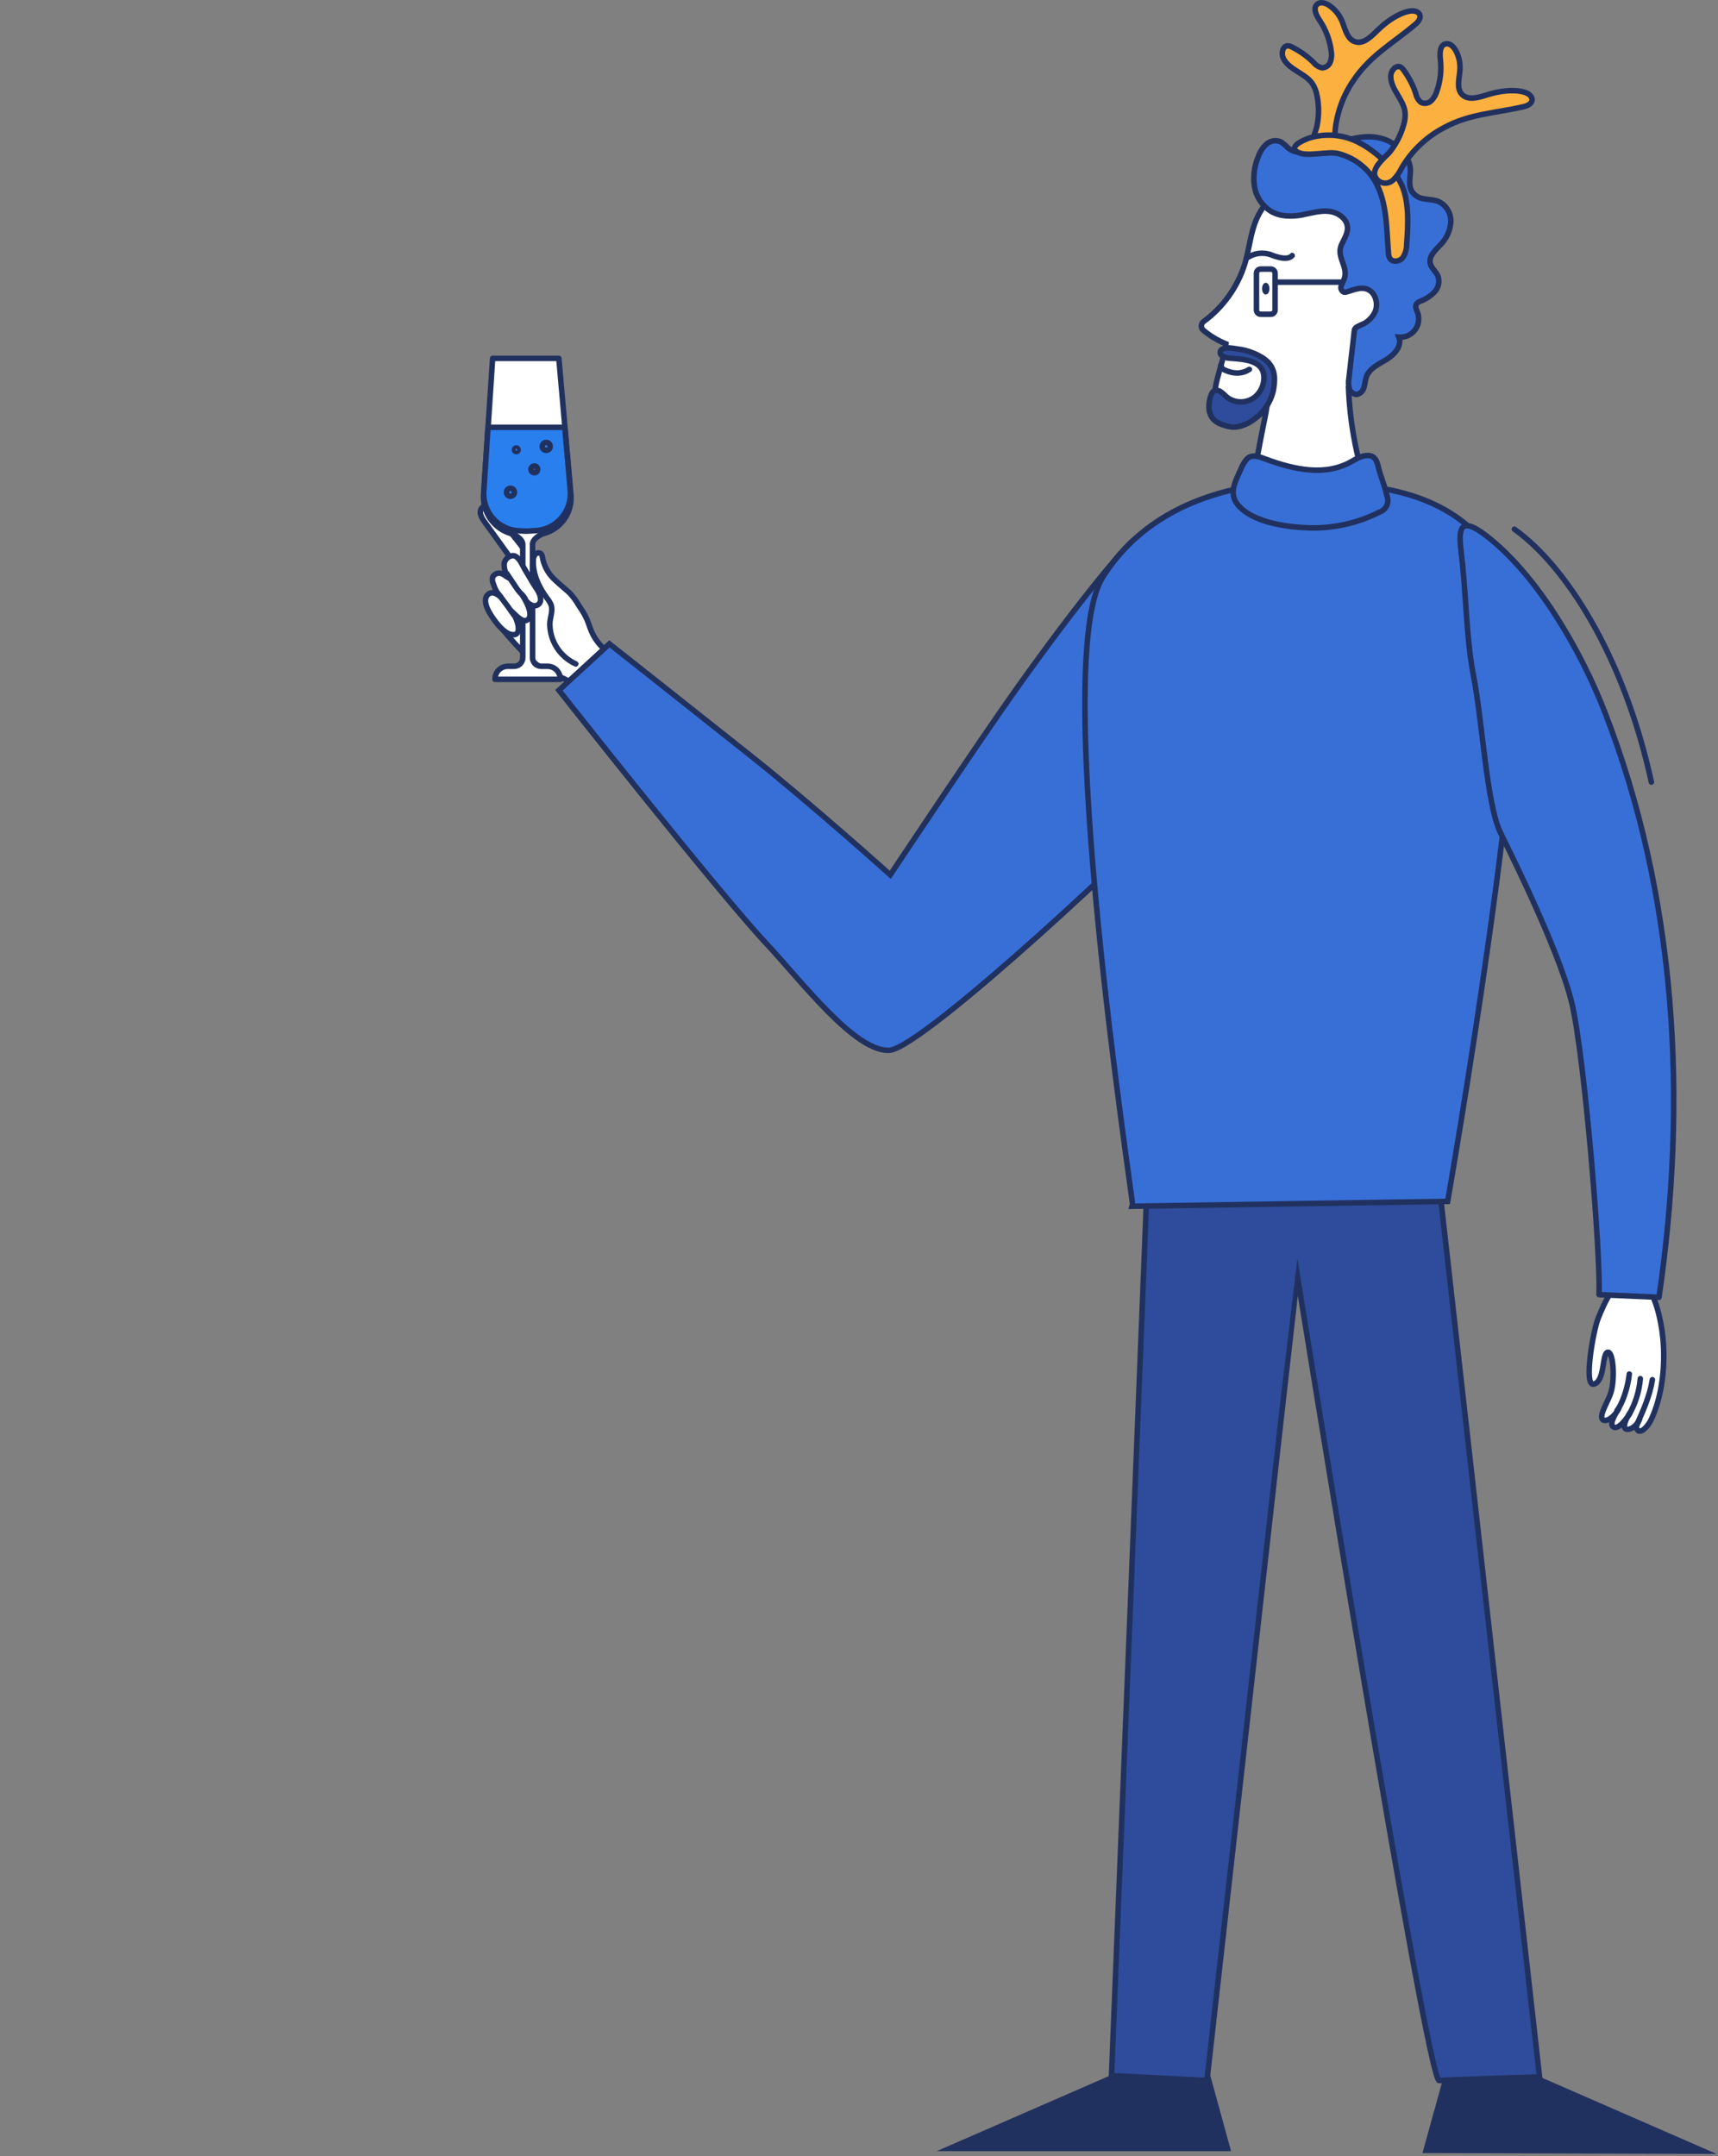 <?xml version="1.0" encoding="UTF-8"?> <svg xmlns="http://www.w3.org/2000/svg" width="467" height="586" viewBox="0 0 467 586" fill="none"><rect x="0" y="0" width="467" height="586" fill="#808080" stroke="none"/> <g clip-path="url(#clip0_311_3399)"> <path d="M374.65 8.06C376.82 5.94 379.94 3.71 382.97 3.06C385.62 2.48 387.31 4.39 384.77 6.57C378.91 11.57 372.62 14.95 368.12 21.57C365.02 25.95 363.195 31.105 362.85 36.46C362.906 37.84 362.73 39.219 362.33 40.54C362.115 41.196 361.692 41.763 361.126 42.157C360.559 42.55 359.879 42.748 359.19 42.72C354.53 42.02 357.6 36.32 358.02 34.09C358.541 31.449 358.541 28.731 358.02 26.09C357.828 24.919 357.407 23.798 356.78 22.79C354.78 19.85 350.42 19.04 348.85 15.86C348.21 14.56 348.63 12.45 350.08 12.45C350.471 12.479 350.85 12.595 351.19 12.79C353.355 13.865 355.336 15.276 357.06 16.97C357.645 17.717 358.473 18.237 359.4 18.44C359.905 18.423 360.391 18.251 360.794 17.946C361.197 17.642 361.496 17.221 361.65 16.74C361.972 15.794 362.041 14.781 361.85 13.8C361.459 10.879 360.409 8.086 358.78 5.63C357.86 4.25 356.78 2.25 358.06 1.16C358.96 0.38 360.38 0.83 361.36 1.51C362.857 2.539 364.033 3.971 364.75 5.64C365.65 7.76 366.09 10.52 368.26 11.31C370.65 12.17 372.82 9.84 374.65 8.06Z" fill="#FBB040" stroke="#21315F" stroke-width="1.5" stroke-miterlimit="10"></path> <path d="M407 560.24L463 584.67L387.65 584.45L394.31 560.38C394.31 560.38 399.19 564.28 407 560.24Z" fill="#21315F" stroke="#21315F" stroke-width="1.5" stroke-miterlimit="10"></path> <path d="M153.55 184.57C151.74 183.68 149.77 183.06 148.01 182.07C146.448 181.132 145.001 180.015 143.7 178.74C141.11 176.261 138.682 173.619 136.43 170.83C131.52 165.17 132.43 164.4 134.1 161.73C135.05 160.2 136.6 159.2 137.87 157.93C138.7 157.1 139.93 155 141.15 154.93L131.65 141.74C131.207 141.178 130.869 140.541 130.65 139.86C130.538 139.512 130.527 139.14 130.617 138.786C130.707 138.433 130.895 138.111 131.16 137.86C131.74 137.37 132.88 137.93 133.53 138.32C135.22 139.32 137 142.37 138.22 143.94C140.06 146.3 142.4 149.08 144.05 151.58C145.4 153.58 145.96 153.92 148.52 156.84C150.52 159.09 151.03 160.47 152.45 163.1C154.87 167.59 156.66 172.56 160.37 176.1C161.77 177.43 163.37 178.53 164.67 179.98C165.352 180.672 165.856 181.52 166.139 182.45C166.421 183.38 166.473 184.365 166.29 185.32C165.72 187.52 162.82 189.5 160.5 189C158.18 188.5 155.81 185.7 153.55 184.57Z" fill="white" stroke="#21315F" stroke-width="1.5" stroke-linecap="round" stroke-linejoin="round"></path> <path d="M173.11 183.19C170.92 181.78 167.44 178.62 165.24 177.19C163.32 175.792 161.802 173.912 160.84 171.74C160.34 170.63 160.02 169.45 159.54 168.33C158.96 167.059 158.253 165.849 157.43 164.72C156.72 163.459 155.872 162.282 154.9 161.21C153.61 160.01 152.21 158.94 150.95 157.71C149.207 156.18 148.004 154.128 147.52 151.86C147.44 151.34 147.39 150.74 146.96 150.43C146.702 150.285 146.399 150.242 146.11 150.308C145.822 150.375 145.569 150.547 145.4 150.79C145.08 151.297 144.923 151.891 144.95 152.49C144.87 156.1 146.49 159.57 148.63 162.49C149.083 163.039 149.462 163.644 149.76 164.29C150.42 166.03 149.46 167.87 149.46 169.62C149.479 171.91 150.154 174.146 151.403 176.065C152.652 177.984 154.424 179.505 156.51 180.45" fill="white"></path> <path d="M173.11 183.19C170.92 181.78 167.44 178.62 165.24 177.19C163.32 175.792 161.802 173.912 160.84 171.74C160.34 170.63 160.02 169.45 159.54 168.33C158.96 167.059 158.253 165.849 157.43 164.72C156.72 163.459 155.872 162.282 154.9 161.21C153.61 160.01 152.21 158.94 150.95 157.71C149.207 156.18 148.004 154.128 147.52 151.86C147.44 151.34 147.39 150.74 146.96 150.43C146.702 150.285 146.399 150.242 146.11 150.308C145.822 150.375 145.569 150.547 145.4 150.79C145.08 151.297 144.923 151.891 144.95 152.49C144.87 156.1 146.49 159.57 148.63 162.49C149.083 163.039 149.462 163.644 149.76 164.29C150.42 166.03 149.46 167.87 149.46 169.62C149.479 171.91 150.154 174.146 151.403 176.065C152.652 177.984 154.424 179.505 156.51 180.45" stroke="#21315F" stroke-width="1.5" stroke-linecap="round" stroke-linejoin="round"></path> <path d="M307.88 147.48C310.13 144 298.65 155.85 276.65 186.72C266.27 201.27 242 237.77 242 237.77C242 237.77 220.58 218.54 204 205.36C187.42 192.18 165.65 175 165.65 175L151.93 187.61C151.93 187.61 194.93 242.16 208.3 256.45C217.88 266.69 232.47 286.04 241.79 285.45C251.11 284.86 315.35 224.45 316.31 221.59C317.27 218.73 307.88 147.48 307.88 147.48Z" fill="#386FD6" stroke="#21315F" stroke-width="1.5" stroke-miterlimit="10"></path> <path d="M326.98 559.62L333.65 583.92H258.23L314.23 559.5C322.07 563.52 326.98 559.62 326.98 559.62Z" fill="#21315F" stroke="#21315F" stroke-width="1.5" stroke-miterlimit="10"></path> <path d="M312.72 298.14C312.72 301.14 302.14 564.14 302.14 564.14L328.08 565.47C328.08 565.47 352.47 347.74 352.65 346.69C352.65 346.69 387.86 565.76 391.22 565.5C395.58 565.17 418.49 564.5 418.49 564.5L388.41 297.14L312.72 298.14Z" fill="#2E4C9B" stroke="#21315F" stroke-width="1.5" stroke-miterlimit="10"></path> <path d="M393.51 326.53L307.9 327.85C308.22 327.17 285.2 180.15 299.73 156.93C314.51 133.32 343.5 129.62 362.91 131.33C374.58 132.33 404.71 133.21 411.66 165.57C417.17 191.27 393.51 326.53 393.51 326.53Z" fill="#386FD6" stroke="#21315F" stroke-width="1.5" stroke-miterlimit="10"></path> <path d="M327.2 87.38C332.496 83.487 336.41 78.004 338.37 71.73C339.37 68.43 339.75 64.96 340.78 61.66C341.696 58.634 343.353 55.884 345.6 53.66C350.73 48.79 358.04 47.89 364.6 50.06C371.91 52.48 379.33 58.3 381.08 66.15C384.2 80.15 377.56 95.64 366.56 105.31C366.911 114.698 368.626 123.985 371.65 132.88C371.65 132.88 364.31 139.35 354.5 139.18C351.733 139.198 349 138.575 346.514 137.361C344.028 136.147 341.857 134.373 340.17 132.18C340.17 132.18 341.32 126.58 342.86 118.41C343.03 117.48 344.2 111.85 344.35 110.85C342.94 112.59 340.2 114.52 338.78 114.5C334.49 114.44 330.71 113.15 330.19 108.89C329.67 104.63 332.92 97.37 333.25 93.46C330.999 92.548 328.907 91.285 327.05 89.72C326.885 89.567 326.756 89.38 326.673 89.172C326.589 88.963 326.553 88.739 326.568 88.514C326.582 88.29 326.646 88.072 326.756 87.876C326.865 87.68 327.017 87.51 327.2 87.38V87.38Z" fill="white" stroke="#21315F" stroke-width="1.5"></path> <path d="M342.7 73.13H345.44C346.081 73.13 346.6 73.649 346.6 74.29V84.25C346.6 84.891 346.081 85.41 345.44 85.41H342.7C342.059 85.41 341.54 84.891 341.54 84.25V74.29C341.54 73.649 342.059 73.13 342.7 73.13Z" fill="white" stroke="#21315F" stroke-width="1.5"></path> <path d="M344.07 80.06C343.512 80.06 343.06 79.344 343.06 78.46C343.06 77.576 343.512 76.86 344.07 76.86C344.628 76.86 345.08 77.576 345.08 78.46C345.08 79.344 344.628 80.06 344.07 80.06Z" fill="#21315F"></path> <path d="M347.1 76.69H364.66" stroke="#21315F" stroke-width="1.5"></path> <path d="M351.25 69.46C350.03 70.9 346.84 69.82 345.34 69.18C344.336 68.854 343.274 68.75 342.226 68.874C341.178 68.998 340.17 69.348 339.27 69.9" fill="white"></path> <path d="M351.25 69.46C350.03 70.9 346.84 69.82 345.34 69.18C344.336 68.854 343.274 68.75 342.226 68.874C341.178 68.998 340.17 69.348 339.27 69.9" stroke="#21315F" stroke-width="1.5" stroke-linecap="round" stroke-linejoin="round"></path> <path d="M331.84 99.29C332.07 99.39 332.07 100.17 332.29 100.29C335.39 101.84 337.61 101.62 339.61 100.4" fill="white"></path> <path d="M331.84 99.29C332.07 99.39 332.07 100.17 332.29 100.29C335.39 101.84 337.61 101.62 339.61 100.4" stroke="#21315F" stroke-width="1.5" stroke-linecap="round" stroke-linejoin="round"></path> <path d="M344.65 98.41C346.8 100.61 346.65 103.41 346.07 106.41C345.294 109.472 343.45 112.157 340.87 113.98C338.87 115.48 336.31 116.5 333.87 115.9C331.08 115.22 329.11 114.23 328.67 111.4C328.45 109.94 328.96 106.27 330.42 106.09C331.64 105.94 332.54 107.09 333.48 107.93C334.538 108.751 335.833 109.209 337.172 109.234C338.511 109.259 339.822 108.851 340.91 108.07C341.847 107.351 342.58 106.4 343.038 105.311C343.496 104.222 343.662 103.033 343.52 101.86C343.01 98.12 338.52 97.68 335.28 97.44C334.22 97.36 332.66 97.35 331.91 96.44C331.807 96.317 331.735 96.171 331.7 96.015C331.666 95.858 331.669 95.696 331.71 95.541C331.751 95.386 331.829 95.243 331.937 95.125C332.045 95.006 332.18 94.915 332.33 94.86C333.45 94.29 335.19 94.67 336.42 94.86C339.01 95.1 342.75 96.48 344.65 98.41Z" fill="#2E4C9B" stroke="#21315F" stroke-width="1.5" stroke-miterlimit="10"></path> <path d="M354.07 58.4C351.15 58.93 347.98 58.93 345.43 57.4C344.255 56.661 343.252 55.679 342.488 54.52C341.724 53.361 341.216 52.051 341 50.68C340.588 47.925 340.952 45.11 342.05 42.55C342.497 41.224 343.287 40.041 344.34 39.12C344.869 38.667 345.516 38.376 346.206 38.28C346.895 38.185 347.598 38.289 348.23 38.58C348.903 39.06 349.529 39.602 350.1 40.2C352.39 42.08 355.77 41.47 358.57 40.56C364.47 38.64 370.78 35.77 376.57 37.96C379.47 39.05 382.44 41.8 383.22 44.9C383.93 47.76 381.88 51.06 384.98 53.25C386.71 54.47 389.13 53.97 391.08 54.79C392.128 55.3 392.999 56.112 393.583 57.12C394.168 58.128 394.438 59.287 394.36 60.45C394.164 62.786 393.139 64.974 391.47 66.62C390.14 68.04 388.38 69.62 388.77 71.52C389.05 72.88 390.37 73.79 390.89 75.08C391.132 75.811 391.172 76.593 391.006 77.344C390.841 78.096 390.476 78.788 389.95 79.35C388.882 80.457 387.58 81.311 386.14 81.85C385.691 81.985 385.295 82.258 385.01 82.63C384.58 83.34 385.06 84.22 385.35 85C385.627 85.785 385.704 86.627 385.574 87.449C385.443 88.271 385.109 89.047 384.603 89.708C384.096 90.368 383.433 90.892 382.673 91.231C381.913 91.57 381.08 91.714 380.25 91.65C381.17 93.95 379.09 96.34 376.98 97.65C374.87 98.96 372.3 100.04 371.44 102.36C371.09 103.3 371.07 104.36 370.76 105.28C370.655 105.764 370.409 106.205 370.053 106.549C369.697 106.892 369.247 107.122 368.76 107.21C368.297 107.184 367.855 107.012 367.496 106.719C367.137 106.426 366.879 106.028 366.76 105.58C366.535 104.687 366.504 103.756 366.67 102.85L368.05 90.75C368.16 89.75 368.05 89.44 368.76 88.91C369.441 88.539 370.142 88.205 370.86 87.91C372.127 87.184 373.142 86.088 373.77 84.77C374.77 82.47 373.84 79.25 371.43 78.52C369.71 77.99 367.91 78.8 366.18 79.31C365.906 79.414 365.61 79.445 365.32 79.4C365.01 79.273 364.76 79.033 364.619 78.729C364.478 78.425 364.457 78.079 364.56 77.76C364.779 77.13 365.046 76.518 365.36 75.93C366.67 72.5 363.14 69.93 364.66 66.51C365.34 64.98 366.37 63.51 366.29 61.83C366.18 59.43 363.71 57.72 361.29 57.44C358.87 57.16 356.53 57.91 354.16 58.35L354.07 58.4Z" fill="#386FD6" stroke="#21315F" stroke-width="1.5" stroke-miterlimit="10"></path> <path d="M411.65 143.84C425.39 153.59 441.35 177.98 448.89 212.56" stroke="#21315F" stroke-width="1.5" stroke-linecap="round" stroke-linejoin="round"></path> <path d="M137.8 157.9L142.63 163.91" stroke="#21315F" stroke-width="1.5" stroke-linecap="round" stroke-linejoin="round"></path> <path d="M433.25 376.2C436.49 375.34 435.32 367.14 437.25 367.55C438.58 368.06 438.99 374.94 437.87 378.55C437.1 381 434.5 384.81 435.68 385.9C436.91 386.72 439.27 384.54 439.99 382.83C439.31 384.01 437.25 387.05 438.58 387.83C439.82 388.74 442.26 385.57 443.08 384.02C442.26 385.17 440.83 387.86 441.98 388.41C443.48 388.91 445.46 386.8 445.72 385.57C445.6 386.3 444.06 387.99 445.39 388.91C446.58 389.39 448.25 387.07 448.8 385.91C451.87 379.48 452.71 371.04 452.04 363.91C451.63 359.49 449.76 348.27 444.31 347.12C439.43 346.12 435.91 354.6 434.42 358.34C433.02 361.81 430.42 377 433.25 376.2Z" fill="white" stroke="#21315F" stroke-width="1.5" stroke-linecap="round" stroke-linejoin="round"></path> <path d="M442.89 373.46C442.51 377.24 440.89 381.77 439.56 383.35" stroke="#21315F" stroke-width="1.5" stroke-linecap="round" stroke-linejoin="round"></path> <path d="M445.88 374.71C445.589 378.205 444.519 381.591 442.75 384.62" stroke="#21315F" stroke-width="1.5" stroke-linecap="round" stroke-linejoin="round"></path> <path d="M449.16 375C448.52 379.18 446.78 383.11 445.05 387" stroke="#21315F" stroke-width="1.5" stroke-linecap="round" stroke-linejoin="round"></path> <path d="M407.65 225.87C404.1 217.87 402.92 195.87 400.55 183.74C398.69 174.21 398.55 163.02 397.55 153.35C396.87 146.53 395.03 138.92 403.55 145.27C417.83 156 429.78 177.05 436.04 193.06C455.75 243.43 458.81 299.06 450.96 352.59L434.65 351.88C435.2 342.03 430.76 287.05 427.22 272.42C423.47 257.12 408.65 228.05 407.65 225.87Z" fill="#386FD6" stroke="#21315F" stroke-width="1.5" stroke-linecap="round" stroke-linejoin="round"></path> <path d="M138.83 145C136.582 144.333 134.628 142.922 133.288 140.997C131.949 139.072 131.304 136.749 131.46 134.41L133.91 97.41H151.91L155.19 134.49C155.389 136.785 154.789 139.079 153.491 140.983C152.194 142.887 150.279 144.285 148.07 144.94H147.98C146.67 145.33 144.76 146.54 144.76 147.94V178.76C144.76 179.378 145.005 179.971 145.442 180.407C145.879 180.844 146.472 181.09 147.09 181.09H148.84C149.294 181.09 149.743 181.179 150.163 181.353C150.582 181.527 150.963 181.783 151.283 182.104C151.604 182.425 151.857 182.807 152.03 183.227C152.203 183.646 152.291 184.096 152.29 184.55V184.64H134.56V184.55C134.56 183.632 134.925 182.752 135.573 182.103C136.222 181.454 137.102 181.09 138.02 181.09H139.77C140.388 181.09 140.981 180.844 141.418 180.407C141.855 179.971 142.1 179.378 142.1 178.76V147.93C142.06 146.55 140.15 145.34 138.83 145Z" fill="white" stroke="#21315F" stroke-width="1.5" stroke-linecap="round" stroke-linejoin="round"></path> <path d="M141.21 144.29L143.21 144.37L145.58 144.23C146.925 144.151 148.241 143.803 149.449 143.206C150.657 142.609 151.733 141.776 152.613 140.756C153.494 139.736 154.16 138.549 154.573 137.267C154.987 135.984 155.139 134.632 155.02 133.29L153.52 116.14H132.65L131.51 133.57C131.422 134.915 131.605 136.265 132.049 137.538C132.492 138.811 133.187 139.983 134.092 140.982C134.996 141.982 136.093 142.79 137.315 143.358C138.538 143.926 139.863 144.243 141.21 144.29V144.29Z" fill="#2A7FEE" stroke="#21315F" stroke-width="1.5" stroke-linecap="round" stroke-linejoin="round"></path> <path d="M148.48 122.41C147.884 122.41 147.4 121.926 147.4 121.33C147.4 120.734 147.884 120.25 148.48 120.25C149.077 120.25 149.56 120.734 149.56 121.33C149.56 121.926 149.077 122.41 148.48 122.41Z" stroke="#21315F" stroke-width="1.5" stroke-linecap="round" stroke-linejoin="round"></path> <path d="M145.24 128.48C144.737 128.48 144.33 128.072 144.33 127.57C144.33 127.067 144.737 126.66 145.24 126.66C145.743 126.66 146.15 127.067 146.15 127.57C146.15 128.072 145.743 128.48 145.24 128.48Z" stroke="#21315F" stroke-width="1.5" stroke-linecap="round" stroke-linejoin="round"></path> <path d="M140.34 122.75C140.064 122.75 139.84 122.526 139.84 122.25C139.84 121.974 140.064 121.75 140.34 121.75C140.616 121.75 140.84 121.974 140.84 122.25C140.84 122.526 140.616 122.75 140.34 122.75Z" stroke="#21315F" stroke-width="1.5" stroke-linecap="round" stroke-linejoin="round"></path> <path d="M138.76 134.88C138.164 134.88 137.68 134.396 137.68 133.8C137.68 133.204 138.164 132.72 138.76 132.72C139.357 132.72 139.84 133.204 139.84 133.8C139.84 134.396 139.357 134.88 138.76 134.88Z" stroke="#21315F" stroke-width="1.5" stroke-linecap="round" stroke-linejoin="round"></path> <path d="M139.79 172.51H139.64C137.82 172.64 135.82 170.44 134.83 169.14C133.61 167.55 130.52 163.35 132.74 161.5C133.85 160.58 135.26 161.5 136.2 162.36C135.235 161.329 134.526 160.086 134.13 158.73C133.971 158.424 133.875 158.089 133.849 157.745C133.824 157.402 133.868 157.056 133.98 156.73C134.18 156.41 134.466 156.152 134.806 155.988C135.145 155.823 135.525 155.758 135.9 155.8C136.65 155.85 137.61 156.73 138.28 157.07C137.411 155.958 136.974 154.569 137.05 153.16C137.151 152.596 137.435 152.081 137.858 151.694C138.281 151.307 138.819 151.07 139.39 151.02C141 151.02 141.93 153.52 142.6 154.65C143.36 155.94 144.03 157.01 144.77 158.32C145.51 159.63 146.49 160.68 146.84 162.06C146.953 162.511 146.977 162.98 146.91 163.44C146.85 163.652 146.749 163.849 146.612 164.021C146.476 164.193 146.306 164.337 146.113 164.443C145.921 164.549 145.709 164.616 145.491 164.639C145.272 164.663 145.051 164.643 144.84 164.58C144.171 164.388 143.579 163.989 143.15 163.44C142.722 162.896 142.325 162.329 141.96 161.74C142.8 163 145.24 167.2 143.4 168.47C141.99 169.47 139.94 166.86 138.99 166.07C140.08 167 142.25 172.14 139.79 172.51Z" fill="white" stroke="#21315F" stroke-width="1.5" stroke-linecap="round" stroke-linejoin="round"></path> <path d="M135.49 161.44L136.01 162.12C137.29 163.78 138.523 165.47 139.71 167.19" stroke="#21315F" stroke-width="1.5" stroke-linecap="round" stroke-linejoin="round"></path> <path d="M137.75 155.87L140.05 159.32C140.427 159.918 140.848 160.486 141.31 161.02C141.858 161.509 142.336 162.071 142.73 162.69" stroke="#21315F" stroke-width="1.5" stroke-linecap="round" stroke-linejoin="round"></path> <path d="M372.84 47.79C377.08 53.64 376.84 61.44 377.41 68.64C377.399 69.215 377.544 69.781 377.83 70.28C378.58 71.36 380.39 71.1 381.25 70.11C382.005 69.022 382.397 67.724 382.37 66.4C382.74 61.35 383.14 54.73 380.92 50.07C378.8 45.64 374.24 41.37 369.99 39.07C367.853 37.849 365.486 37.084 363.038 36.824C360.591 36.564 358.116 36.815 355.77 37.56C353.53 38.37 350.16 40.12 352.91 41.44C355.5 42.68 360.91 41.03 363.74 41.74C367.379 42.649 370.594 44.786 372.84 47.79V47.79Z" fill="#FBB040" stroke="#21315F" stroke-width="1.5" stroke-miterlimit="10"></path> <path d="M404.56 25.68C407.47 24.78 411.26 24.22 414.26 25.02C416.87 25.72 417.51 28.19 414.26 28.97C406.75 30.76 399.62 30.86 392.61 34.65C387.848 37.126 383.867 40.875 381.11 45.48C380.525 46.727 379.738 47.87 378.78 48.86C378.291 49.347 377.655 49.661 376.971 49.753C376.286 49.845 375.591 49.711 374.99 49.37C371.16 46.61 376.5 42.95 377.9 41.16C379.564 39.032 380.797 36.6 381.53 34C381.891 32.867 382.027 31.675 381.93 30.49C381.52 26.96 377.99 24.25 378.05 20.7C378.05 19.25 379.42 17.57 380.71 18.23C381.041 18.439 381.323 18.715 381.54 19.04C382.973 20.986 384.09 23.146 384.85 25.44C385.027 26.371 385.522 27.212 386.25 27.82C386.697 28.044 387.203 28.126 387.698 28.054C388.193 27.983 388.654 27.762 389.02 27.42C389.735 26.725 390.258 25.857 390.54 24.9C391.524 22.123 391.866 19.158 391.54 16.23C391.35 14.58 391.33 12.32 392.95 11.93C394.1 11.65 395.15 12.7 395.72 13.75C396.589 15.357 396.981 17.178 396.85 19C396.69 21.29 395.85 24 397.38 25.63C399.11 27.48 402.14 26.43 404.56 25.68Z" fill="#FBB040" stroke="#21315F" stroke-width="1.5" stroke-miterlimit="10"></path> <path d="M339 124.68C339.85 123.89 341 123.68 342.91 124.37C350.17 127.12 358.91 129.62 366.38 125.97C367.87 125.24 369.24 124.2 370.87 123.9C373.48 123.42 374.2 124.9 374.66 126.9C375.27 129.54 376.45 132.01 376.97 134.69C377.158 135.114 377.255 135.573 377.255 136.037C377.255 136.501 377.157 136.96 376.969 137.384C376.78 137.808 376.505 138.188 376.161 138.499C375.817 138.81 375.411 139.045 374.97 139.19C368.835 142.298 362 143.763 355.13 143.44C349.4 143.19 340.31 141.93 336.43 137.14C333.94 134.06 335.84 130.76 337.21 127.71C337.611 126.597 338.218 125.569 339 124.68V124.68Z" fill="#386FD6" stroke="#21315F" stroke-width="1.5" stroke-miterlimit="10"></path> </g> <defs> <clipPath id="clip0_311_3399"> <rect width="466.65" height="585.88" fill="white" transform="matrix(-1 0 0 1 466.65 0)"></rect> </clipPath> </defs> </svg> 